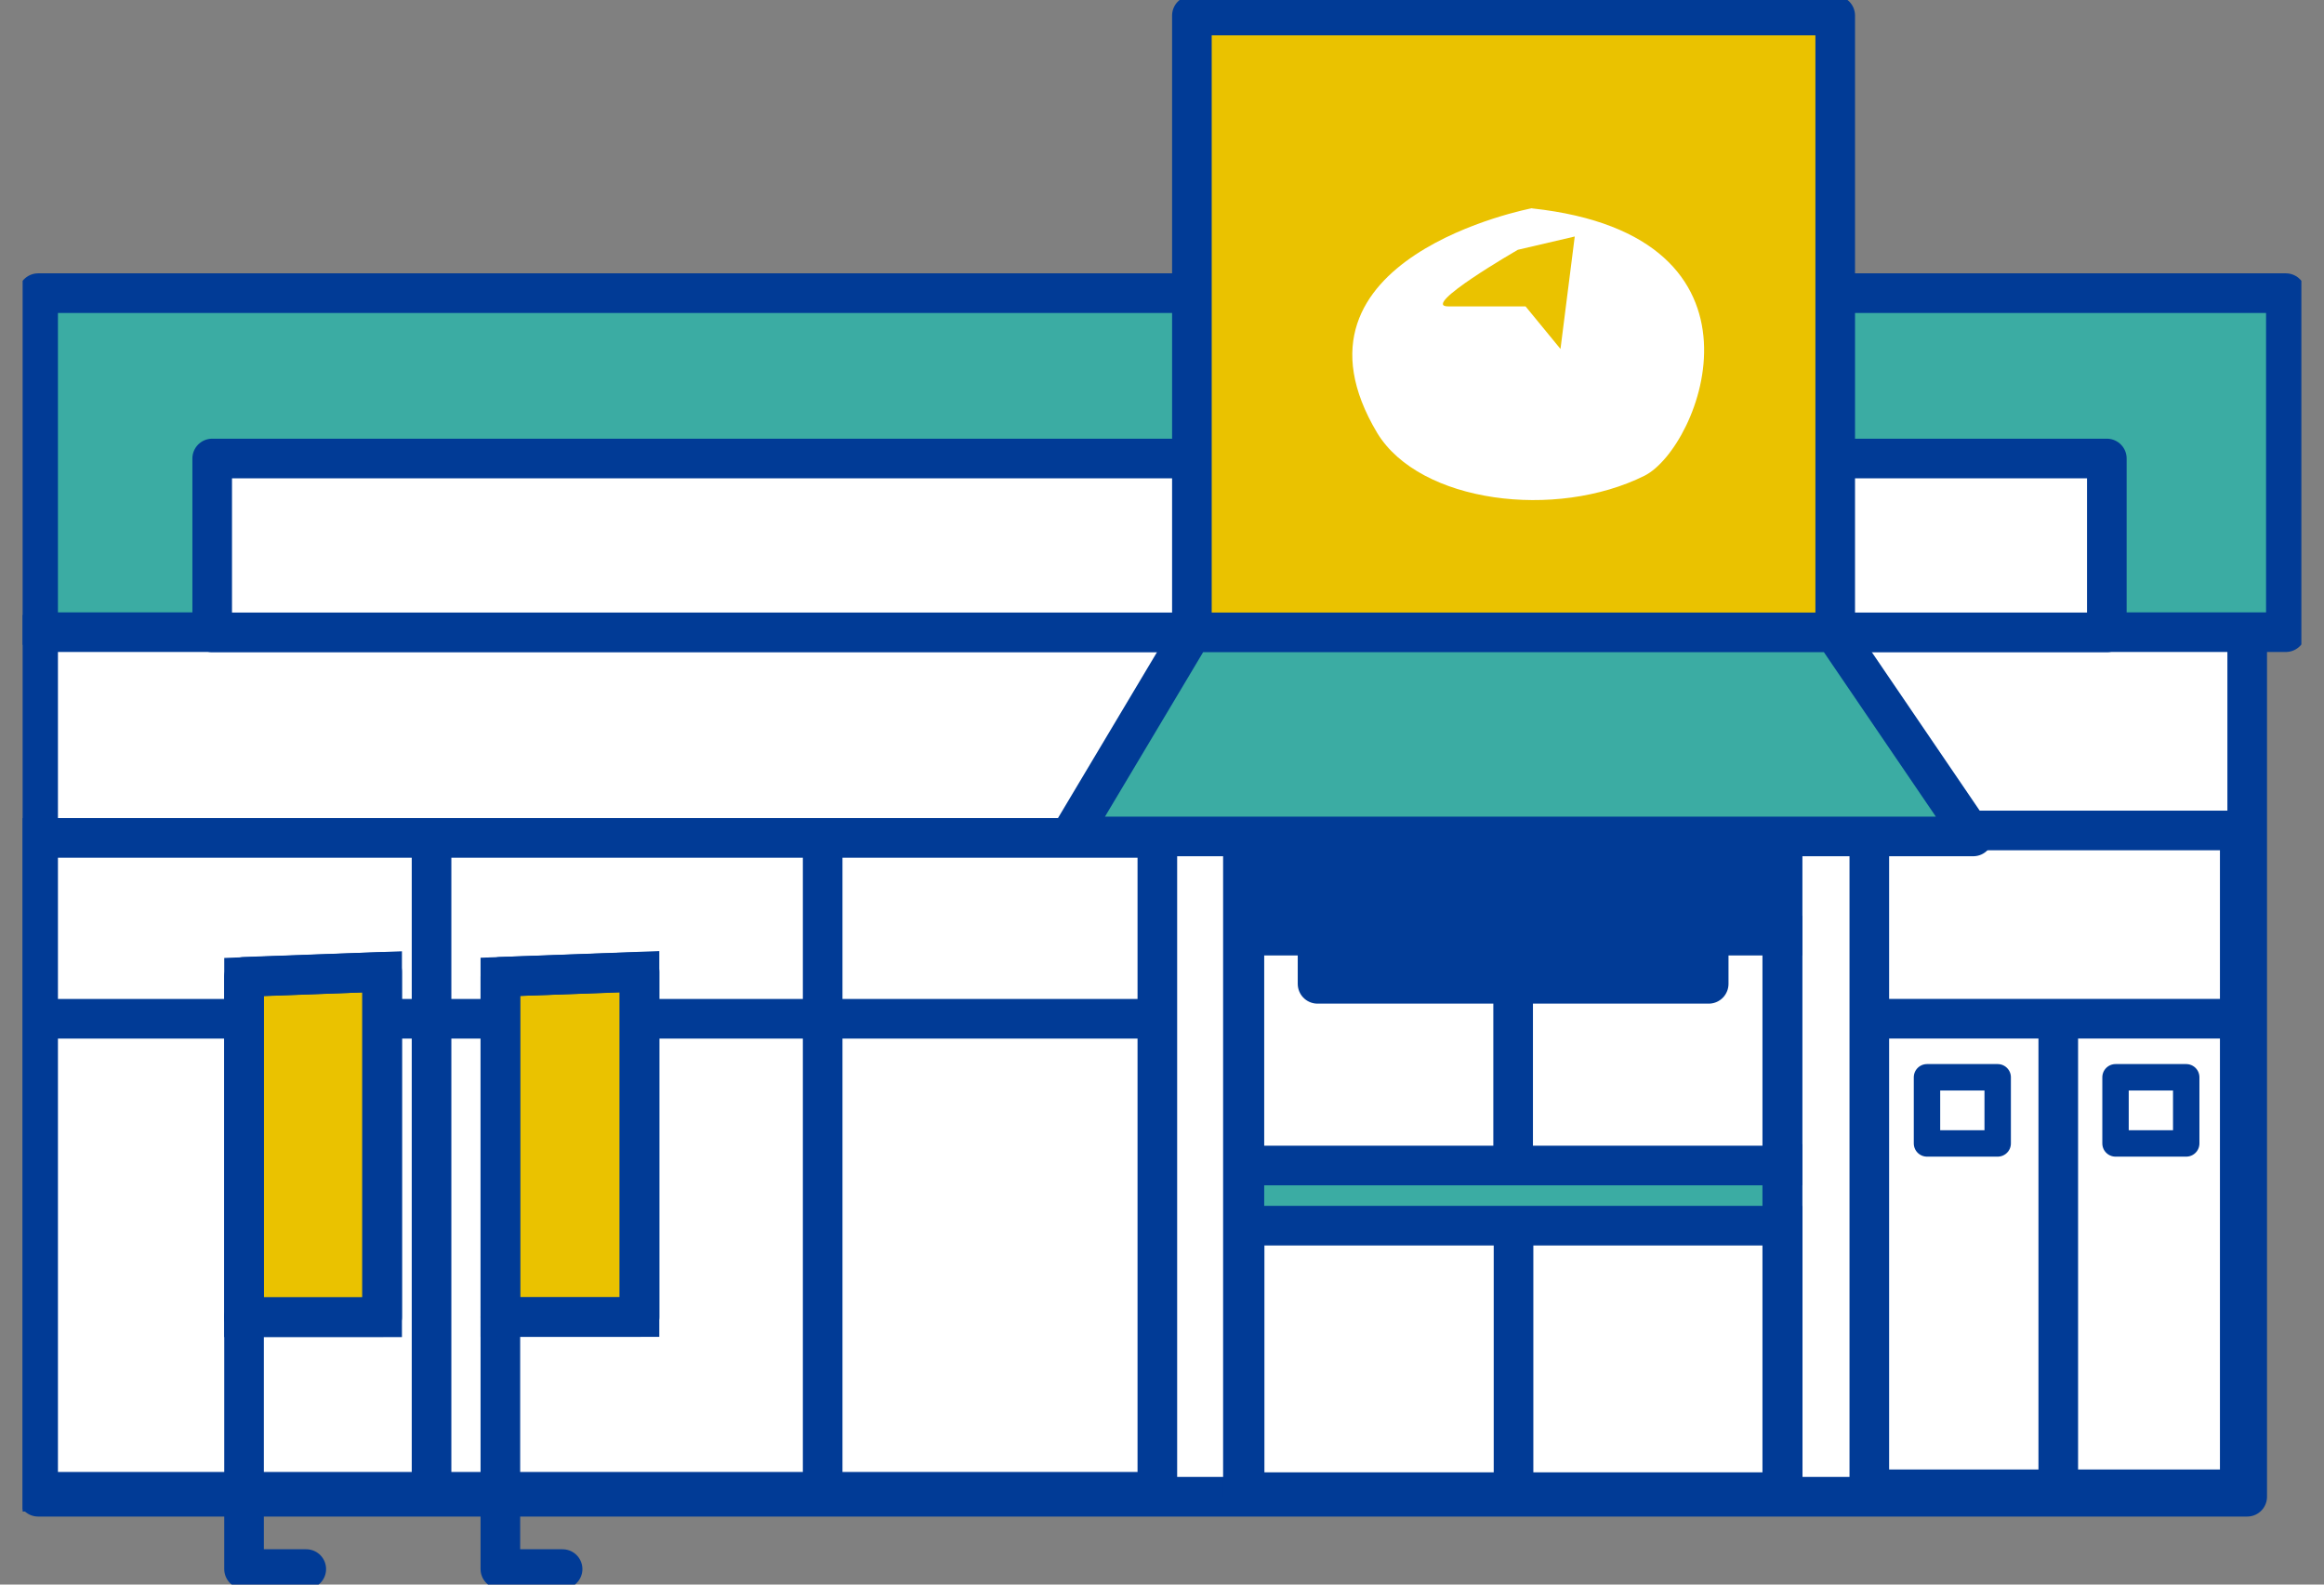 <svg width="88" height="60" viewBox="0 0 88 60" fill="none" xmlns="http://www.w3.org/2000/svg">
<rect x="0" y="0" width="88" height="60" fill="#808080" stroke="none"/>
<g clip-path="url(#clip0_5502_8053)">
<path d="M1.444 23.766H85.092V56.674H1.444V23.766Z" fill="white" stroke="#013B96" stroke-width="1.5" stroke-linecap="round" stroke-linejoin="round"/>
<path d="M84.81 31.445H70.783V56.392H84.81V31.445Z" fill="white" stroke="#013B96" stroke-width="1.5" stroke-miterlimit="10"/>
<path d="M43.824 31.727H1.444V56.486H43.824V31.727Z" fill="white" stroke="#013B96" stroke-width="1.5" stroke-miterlimit="10"/>
<path d="M67.496 31.727H47.12V35.429H67.496V31.727Z" fill="#013B96" stroke="#013B96" stroke-width="1.5" stroke-miterlimit="10"/>
<path d="M67.496 44.078H47.12V46.458H67.496V44.078Z" fill="#3BACA3" stroke="#013B96" stroke-width="1.5" stroke-miterlimit="10"/>
<path d="M67.496 35.428H47.12V44.132H67.496V35.428Z" fill="white" stroke="#013B96" stroke-width="1.5" stroke-miterlimit="10"/>
<path d="M67.503 46.41H47.128V56.5H67.503V46.41Z" fill="white" stroke="#013B96" stroke-width="1.5" stroke-miterlimit="10"/>
<path d="M1.444 11.1H86.556V23.937H1.444V11.1Z" fill="#3BACA3" stroke="#013B96" stroke-width="1.5" stroke-linecap="round" stroke-linejoin="round"/>
<path d="M8.035 17.361H79.777V23.945H8.035V17.361Z" fill="white" stroke="#013B96" stroke-width="1.5" stroke-linecap="round" stroke-linejoin="round"/>
<path d="M45.132 0.588H69.492V23.946H45.132V0.588Z" fill="#EAC200" stroke="#013B96" stroke-width="1.5" stroke-linecap="round" stroke-linejoin="round"/>
<path d="M58.015 7.883C58.015 7.883 48.176 9.746 52.152 16.399C53.765 19.045 58.916 19.687 62.274 18.012C64.387 16.94 67.565 8.924 58.015 7.891V7.883Z" fill="white"/>
<path d="M57.477 9.456C57.477 9.456 53.758 11.601 54.831 11.601H57.766L59.089 13.213L59.629 8.955L57.484 9.456H57.477Z" fill="#EAC200"/>
<path d="M43.268 38.576H1.444" stroke="#013B96" stroke-width="1.5"/>
<path d="M47.064 31.727V56.674" stroke="#013B96" stroke-width="1.5"/>
<path d="M67.487 31.672V56.674" stroke="#013B96" stroke-width="1.5"/>
<path d="M49.89 31.672V37.253H64.701V31.672H49.89Z" fill="#013B96" stroke="#013B96" stroke-width="1.5" stroke-linecap="round" stroke-linejoin="round"/>
<path d="M70.783 38.574H85.092M77.938 38.574V56.672" stroke="#013B96" stroke-width="1.5"/>
<path d="M72.967 40.791H75.644V43.296H72.967V40.791ZM80.106 40.791H82.783V43.296H80.106V40.791Z" fill="white" stroke="#013B96" stroke-linecap="round" stroke-linejoin="round"/>
<path d="M16.341 31.695V56.697M31.151 31.695V56.697M57.296 37.253V43.977M57.311 46.459V56.674" stroke="#013B96" stroke-width="1.5"/>
<path d="M24.215 38.216V49.871H18.947V36.987L24.215 36.791V38.216ZM14.47 36.799V49.879H9.241V36.995L14.47 36.799Z" fill="#EAC200" stroke="#013B96" stroke-width="1.5" stroke-miterlimit="10"/>
<path d="M9.241 49.871H14.47V36.799L9.241 36.987V49.871Z" stroke="#013B96" stroke-width="1.5" stroke-linecap="round" stroke-linejoin="round"/>
<path d="M18.947 49.871V59.413H21.303" stroke="#013B96" stroke-width="1.5" stroke-linecap="round" stroke-linejoin="round"/>
<path d="M18.947 49.871H24.215V36.799L18.947 36.987V49.871Z" stroke="#013B96" stroke-width="1.5" stroke-linecap="round" stroke-linejoin="round"/>
<path d="M9.241 49.871V59.413H11.597" stroke="#013B96" stroke-width="1.5" stroke-linecap="round" stroke-linejoin="round"/>
<path d="M69.46 23.945L74.72 31.671H40.52L45.131 23.945H69.452H69.46Z" fill="#3BACA3" stroke="#013B96" stroke-width="1.5" stroke-linecap="round" stroke-linejoin="round"/>
</g>
<defs>
<clipPath id="clip0_5502_8053">
<rect width="86.286" height="60" fill="white" transform="translate(0.857)"/>
</clipPath>
</defs>
</svg>
